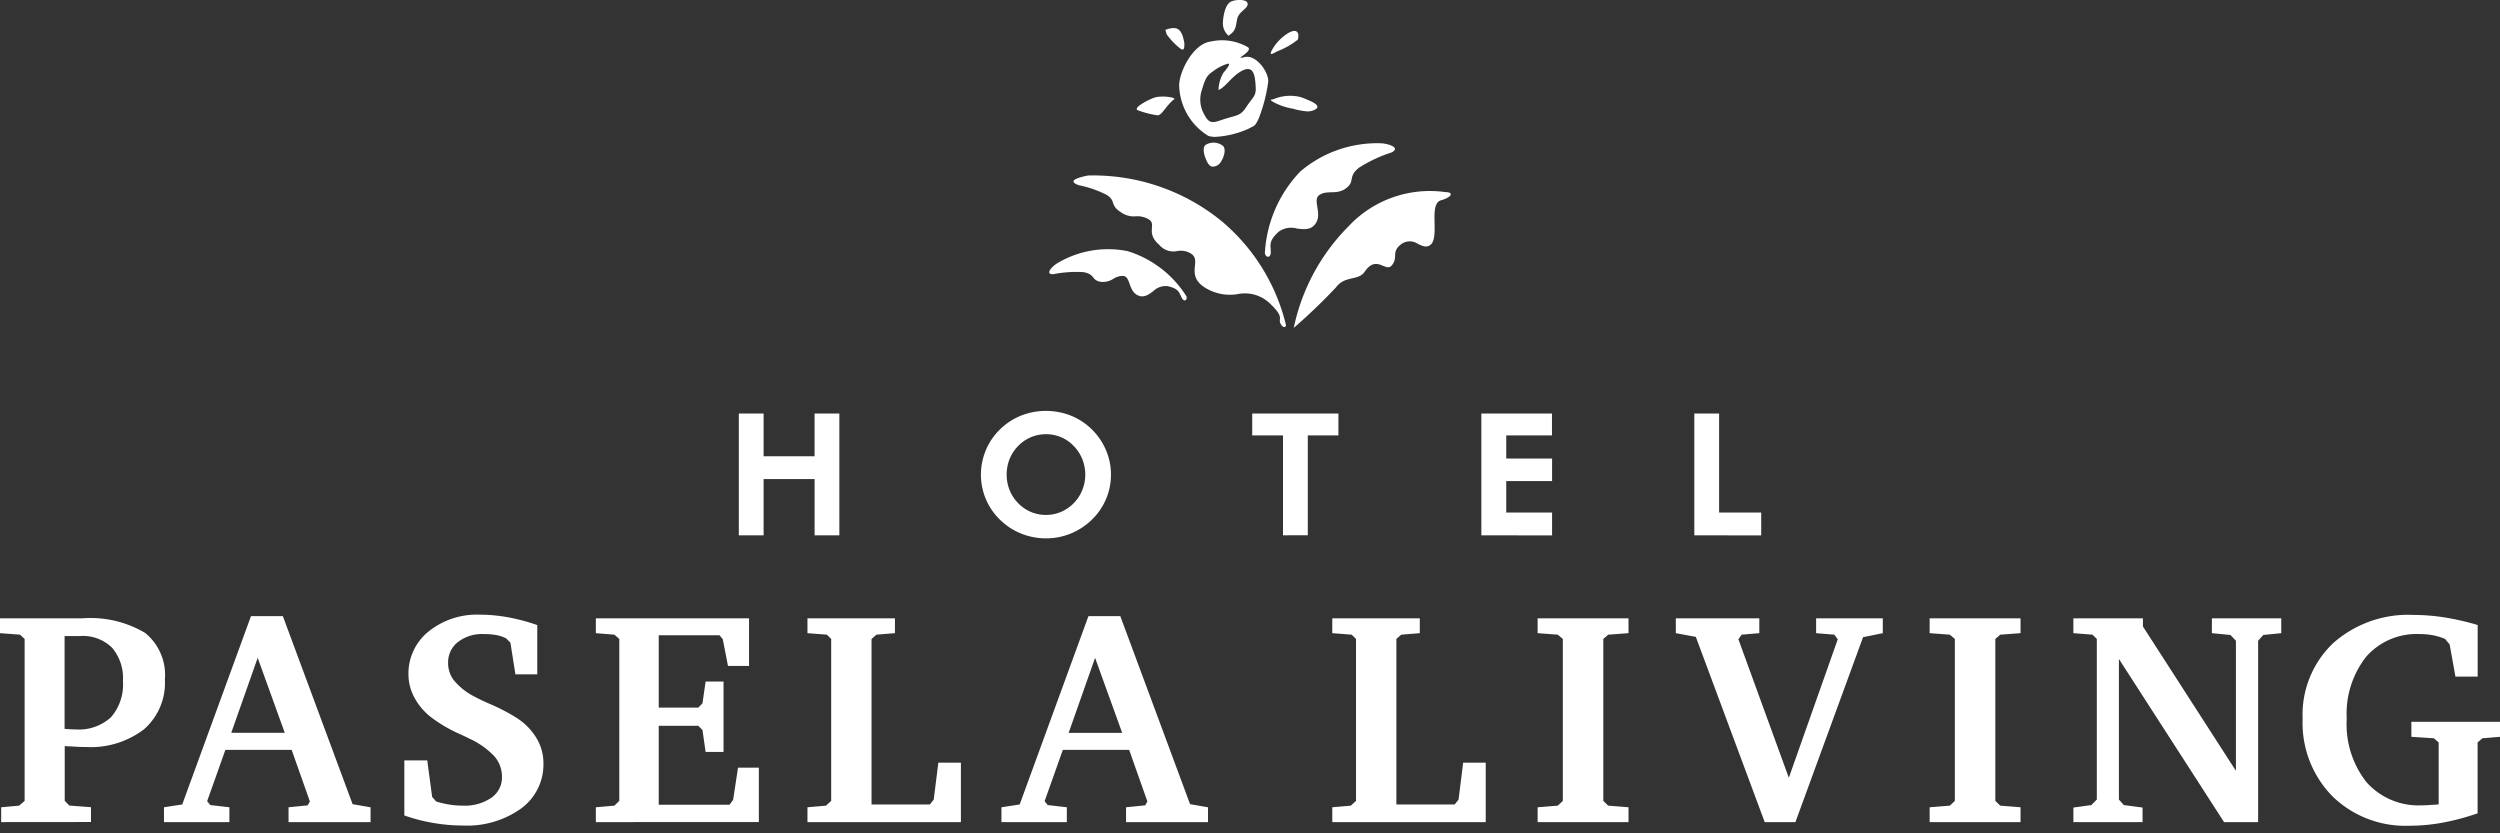 <svg id="グループ_740" data-name="グループ 740" xmlns="http://www.w3.org/2000/svg" width="120" height="40" viewBox="0 0 120 40">
  <rect x="0" y="0" width="120" height="40" fill="#333333" stroke="none"/>
  <rect id="長方形_238" data-name="長方形 238" width="120" height="40" fill="none"/>
  <path id="合体_1" data-name="合体 1" d="M111.95,38.215a5.017,5.017,0,0,1-1.423-3.708,4.733,4.733,0,0,1,1.455-3.627,5.422,5.422,0,0,1,3.862-1.364,9.751,9.751,0,0,1,1.5.121,12.168,12.168,0,0,1,1.584.364v2.476h-1.067l-.278-1.544-.221-.264a2.85,2.85,0,0,0-.584-.177,3.355,3.355,0,0,0-.626-.057,3.218,3.218,0,0,0-2.573,1.085,4.423,4.423,0,0,0-.936,2.986,4.491,4.491,0,0,0,.957,3.049,3.34,3.34,0,0,0,2.659,1.1c.075,0,.182,0,.32-.011s.3-.018.477-.033V35.638l-.228-.2-1.082-.071v-.719H120v.719l-.847.071-.228.2v3.4a11.255,11.255,0,0,1-1.672.448,8.732,8.732,0,0,1-1.594.149A5.017,5.017,0,0,1,111.95,38.215ZM20.789,39.5a8.343,8.343,0,0,1-1.381-.359V36.5h1.1l.235,1.751.192.22a4.354,4.354,0,0,0,.637.149,4.01,4.01,0,0,0,.644.051,2.251,2.251,0,0,0,1.367-.377,1.185,1.185,0,0,0,.512-1,1.493,1.493,0,0,0-.359-.985,3.756,3.756,0,0,0-1.2-.851c-.09-.047-.227-.114-.412-.2a6.856,6.856,0,0,1-1.5-.883,2.987,2.987,0,0,1-.754-.932,2.322,2.322,0,0,1-.264-1.061,2.588,2.588,0,0,1,.958-2.065,3.7,3.7,0,0,1,2.48-.812,7.548,7.548,0,0,1,1.345.125,9.326,9.326,0,0,1,1.4.374v2.363H24.739L24.5,30.847l-.207-.206a1.678,1.678,0,0,0-.469-.157,3.288,3.288,0,0,0-.6-.049,1.9,1.9,0,0,0-1.246.384,1.235,1.235,0,0,0-.469,1,1.365,1.365,0,0,0,.266.822,3.047,3.047,0,0,0,.914.751,9.351,9.351,0,0,0,.872.417,9.3,9.3,0,0,1,1.207.63,2.983,2.983,0,0,1,.975.976,2.323,2.323,0,0,1,.342,1.217A2.615,2.615,0,0,1,25.024,38.8a4.446,4.446,0,0,1-2.8.825A8.3,8.3,0,0,1,20.789,39.5Zm85.966-.039-5.047-7.83v6.748l.235.264.9.12v.7H99.523v-.7l.861-.12.263-.264V30.67l-.207-.206-.918-.072v-.711h3.339v.391L107.324,37V30.756l-.263-.278-.89-.086v-.711H109.5v.711l-.861.086-.249.278v8.705Zm-14.132,0v-.712l.968-.078.242-.228V30.67l-.242-.206-.968-.072v-.711h4.363v.711l-.975.072-.235.206v7.773l.235.228.975.078v.712Zm-7.917,0L81.4,30.57l-.961-.178v-.711h4.008v.711l-.848.072-.156.22,2.421,6.649,2.349-6.649-.164-.22-.875-.072v-.711h3.2v.711l-.947.193L86.18,39.461Zm-10.9,0v-.712l.968-.078.242-.228V30.67l-.242-.206-.968-.072v-.711h4.363v.711l-.975.072-.235.206v7.773l.235.228.975.078v.712Zm-9.856,0v-.712l.89-.078.249-.228V30.67l-.206-.206-.933-.072v-.711h4.2v.711l-.889.072-.235.206v7.944h2.8l.185-.234.221-1.773h1.083v2.854Zm-9.9,0v-.712l.918-.092.107-.186L54.2,35.995H51.016l-.875,2.462.149.186.918.106v.712H48.069v-.712l.876-.135,3.3-9.039h1.53L57.123,38.6l.861.15v.712Zm-2.755-4.285h2.569l-1.3-3.6ZM38.758,39.461v-.712l.89-.078.249-.228V30.67l-.206-.206-.933-.072v-.711h4.2v.711l-.889.072-.235.206v7.944h2.8l.185-.234.221-1.773h1.083v2.854Zm-10.157,0v-.712l.89-.078.235-.228V30.67l-.235-.206-.89-.072v-.711h7.353v2.285H34.943l-.249-1.282-.157-.192H31.619v3.473h1.9l.2-.206.15-1.046h.861v3.381h-.861l-.15-1.054-.2-.2h-1.9v3.787h3.4l.171-.234.235-1.545h1v2.612Zm-14.751,0v-.712l.918-.092.107-.186L14,35.995H10.818l-.875,2.462.15.186.918.106v.712H7.871v-.712l.876-.135,3.3-9.039h1.53L16.925,38.6l.862.15v.712ZM11.1,35.175h2.569l-1.3-3.6ZM.057,39.461v-.712l.861-.078.264-.228V30.67l-.221-.206L0,30.392v-.711H3.936a5.137,5.137,0,0,1,3.032.7,2.6,2.6,0,0,1,.947,2.235,2.96,2.96,0,0,1-1,2.388,4.217,4.217,0,0,1-2.811.851c-.114,0-.254,0-.42-.011s-.358-.018-.577-.031v2.626l.221.228,1.039.078v.712ZM3.1,34.984a.288.288,0,0,1,.05.007c.219.014.377.021.477.021a2.284,2.284,0,0,0,1.7-.584,2.392,2.392,0,0,0,.574-1.743,2.239,2.239,0,0,0-.527-1.6,1.99,1.99,0,0,0-1.516-.555H3.1ZM49.01,25.609A3.079,3.079,0,0,1,48,24.946a2.982,2.982,0,0,1-.677-.984A3.035,3.035,0,0,1,48,20.61a3.089,3.089,0,0,1,1.012-.661,3.269,3.269,0,0,1,2.388,0,3.095,3.095,0,0,1,1.688,1.659,3.007,3.007,0,0,1-.68,3.339,3.185,3.185,0,0,1-1.014.664,3.111,3.111,0,0,1-1.187.23A3.148,3.148,0,0,1,49.01,25.609Zm.474-4.624a1.928,1.928,0,0,0-1.022,1.046,2.024,2.024,0,0,0-.142.751,2,2,0,0,0,.142.745,1.914,1.914,0,0,0,.41.625,1.827,1.827,0,0,0,1.336.564,1.834,1.834,0,0,0,.717-.143,1.926,1.926,0,0,0,1.024-1.047,2,2,0,0,0,0-1.49,1.929,1.929,0,0,0-.412-.63,1.815,1.815,0,0,0-1.33-.564A1.894,1.894,0,0,0,49.484,20.985Zm31.843,4.71V19.848h1.19V24.6h2.021v1.1Zm-10.222,0V19.848h3.39V20.9H72.3V22.01h2.2v1.08H72.3V24.6h2.2v1.1Zm-9.521,0V20.9H60.107V19.848h4.137V20.9h-1.47v4.792Zm-22.483,0v-2.7H36.653v2.7h-1.19V19.848h1.19V21.9H39.1V19.848h1.189v5.847ZM64.721,10.872a5.343,5.343,0,0,1,4.644-1.653c.473.007.277.267-.193.394-.63.17-.035,1.79-.524,2.15-.189.138-.379.041-.587-.055a.691.691,0,0,0-.829.032c-.458.367-.106.619-.427,1-.127.148-.274.079-.444.009-.238-.1-.523-.194-.862.3-.3.439-.948.171-1.365.738A27.427,27.427,0,0,1,62.1,15.739,9.721,9.721,0,0,1,64.721,10.872Zm-3.25,4.671c-.149-.272.234-.284-.56-1.019a1.733,1.733,0,0,0-1.509-.405,2.267,2.267,0,0,1-1.6-.337c-.926-.622-.052-1.316-.687-1.639a.916.916,0,0,0-.616-.09.892.892,0,0,1-.855-.3c-.717-.628-.039-1-.569-1.26a1.091,1.091,0,0,0-.571-.11,1.048,1.048,0,0,1-.688-.187c-.568-.359-.229-.545-.691-.839a5.173,5.173,0,0,0-1.335-.465c-.632-.218.02-.383.432-.468a9.756,9.756,0,0,1,6.427,2.2,9.386,9.386,0,0,1,3.07,4.944.093.093,0,0,1-.072.132C61.6,15.7,61.534,15.66,61.47,15.543Zm-4.734-1.23c-.147-.241-.1-.438-.676-.575a.839.839,0,0,0-.7.236c-.22.16-.433.321-.7.221-.521-.194-.371-.921-.752-.951a.863.863,0,0,0-.479.145.91.91,0,0,1-.587.139c-.47-.07-.261-.373-.852-.467a5.75,5.75,0,0,0-1.434.1c-.4.015-.1-.331.163-.508a4.752,4.752,0,0,1,3.4-.6,5.116,5.116,0,0,1,2.832,2.175c.027.121-.019.193-.083.193A.18.18,0,0,1,56.736,14.313Zm3.976-2.151a6.138,6.138,0,0,1,1.7-3.929,5.687,5.687,0,0,1,3.917-1.354c.376.035.894.22.467.437a6.854,6.854,0,0,0-1.56.73c-.564.444-.169.643-.621.986s-.9.072-1.28.324.2.928-.235,1.435c-.219.257-.528.218-.847.179a1.017,1.017,0,0,0-.886.16c-.519.478-.357.658-.371.995-.005.133-.065.2-.131.2S60.746,12.274,60.713,12.162ZM57.936,7.755c-.142-.28-.236-.673-.067-.8a.733.733,0,0,1,.8.022c.27.16,0,.837-.225.954A.518.518,0,0,1,58.222,8C58.112,8,58.025,7.933,57.936,7.755ZM58,6.522a2.916,2.916,0,0,1-1.4-2.479c.049-.7.7-1.953,1.526-2.051a2.473,2.473,0,0,1,1.774.275c.276.2-.749.626-.175.476s1.176.726,1.15,1.177a7.635,7.635,0,0,1-.449,1.749c-.2.437-.225.352-.475.5a4.412,4.412,0,0,1-1.617.4A.974.974,0,0,1,58,6.522Zm.219-3.092c-.311.2-.378.393-.519.859a1.436,1.436,0,0,0,.113,1.222c.271.518.464.353,1.039.178s.7-.134.993-.586.454-.475.428-.927-.061-1.037-.586-.812-.88.86-1.2.95a1.769,1.769,0,0,1,.235-.819c.126-.144.371-.441.226-.441A2.2,2.2,0,0,0,58.216,3.43Zm-3.55,1.881c-.395-.081.413-.514.747-.626s1.075-.012.939.087c-.368.268-.569.762-.792.764A4.654,4.654,0,0,1,54.665,5.311Zm7.385-.094a3.1,3.1,0,0,1-.9-.3c-.268-.154-.133-.13-.029-.154a2.053,2.053,0,0,1,1.317-.1c.581.216,1.031.426.658.61a.771.771,0,0,1-.346.075A3.6,3.6,0,0,1,62.05,5.216ZM61.01,2.485a2.242,2.242,0,0,1,.85-.913c.556-.294.476.246.43.334a3.646,3.646,0,0,1-.893.522c-.127.038-.295.164-.366.164C61,2.591,60.986,2.563,61.01,2.485Zm-4.358-.157A3.321,3.321,0,0,1,56,1.648c-.031-.113-.061-.213-.061-.213s.416-.182.629-.02.253.549.274.608a1,1,0,0,1,0,.245s-.006.111-.084.111A.192.192,0,0,1,56.653,2.328ZM58.7,1.066c.024-.425.145-.851.364-.976s.824-.148.824.1-.436.349-.509.75-.074.549-.411.773A.786.786,0,0,1,58.7,1.066Z" transform="translate(0 0)" fill="#fff"/>
</svg>

